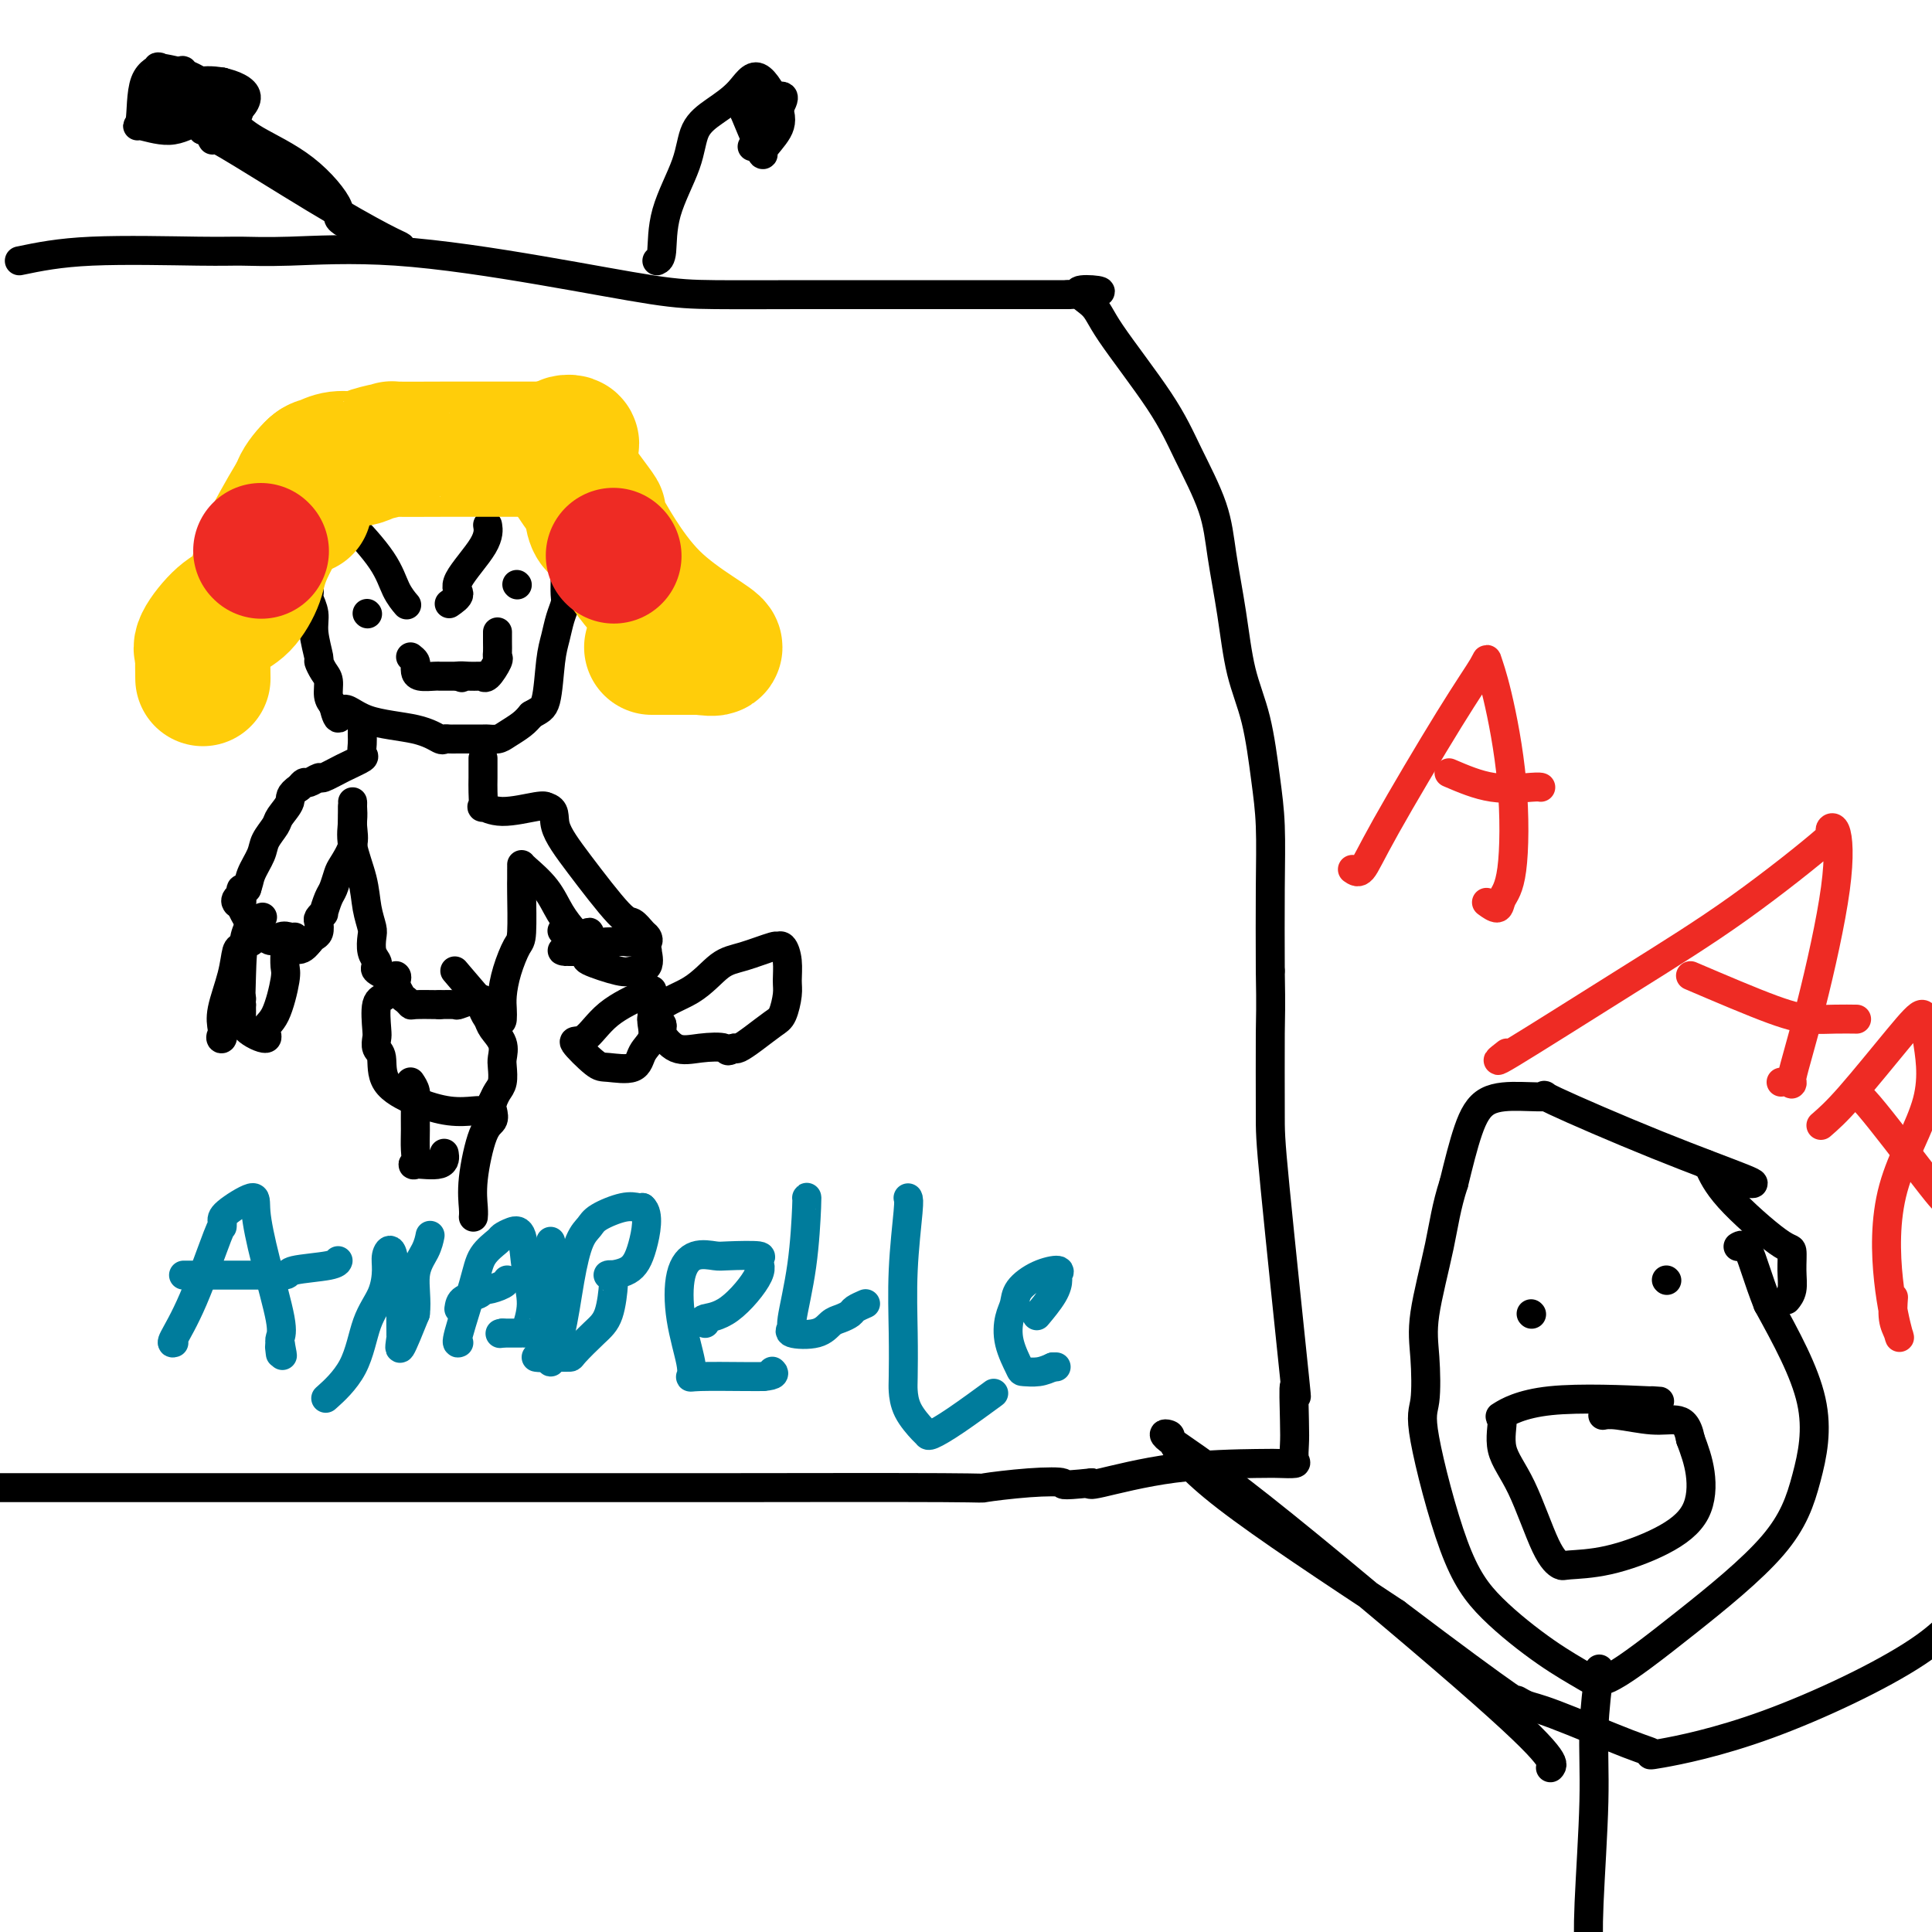 <svg viewBox='0 0 400 400' version='1.1' xmlns='http://www.w3.org/2000/svg' xmlns:xlink='http://www.w3.org/1999/xlink'><g fill='none' stroke='#000000' stroke-width='6' stroke-linecap='round' stroke-linejoin='round'><path d='M63,115c0.422,-0.264 0.844,-0.528 1,0c0.156,0.528 0.046,1.849 0,3c-0.046,1.151 -0.027,2.133 0,3c0.027,0.867 0.064,1.620 0,2c-0.064,0.380 -0.228,0.387 0,1c0.228,0.613 0.848,1.831 1,3c0.152,1.169 -0.166,2.290 0,4c0.166,1.710 0.814,4.009 1,5c0.186,0.991 -0.091,0.674 0,1c0.091,0.326 0.550,1.293 1,2c0.450,0.707 0.890,1.152 1,2c0.110,0.848 -0.112,2.099 0,3c0.112,0.901 0.556,1.450 1,2'/><path d='M69,146c1.219,4.925 1.268,1.736 2,1c0.732,-0.736 2.147,0.980 5,2c2.853,1.020 7.145,1.345 10,2c2.855,0.655 4.272,1.640 5,2c0.728,0.360 0.768,0.096 1,0c0.232,-0.096 0.657,-0.025 1,0c0.343,0.025 0.605,0.005 2,0c1.395,-0.005 3.925,0.007 5,0c1.075,-0.007 0.697,-0.032 1,0c0.303,0.032 1.287,0.122 2,0c0.713,-0.122 1.153,-0.456 2,-1c0.847,-0.544 2.099,-1.298 3,-2c0.901,-0.702 1.450,-1.351 2,-2'/><path d='M110,148c1.715,-1.034 2.502,-1.121 3,-3c0.498,-1.879 0.708,-5.552 1,-8c0.292,-2.448 0.667,-3.670 1,-5c0.333,-1.330 0.625,-2.767 1,-4c0.375,-1.233 0.832,-2.263 1,-3c0.168,-0.737 0.045,-1.180 0,-2c-0.045,-0.820 -0.013,-2.017 0,-3c0.013,-0.983 0.007,-1.751 0,-2c-0.007,-0.249 -0.016,0.021 0,-1c0.016,-1.021 0.057,-3.331 0,-5c-0.057,-1.669 -0.211,-2.695 0,-3c0.211,-0.305 0.788,0.110 1,0c0.212,-0.110 0.061,-0.746 0,-1c-0.061,-0.254 -0.030,-0.127 0,0'/><path d='M72,109c-0.182,-0.635 -0.364,-1.270 1,0c1.364,1.270 4.273,4.443 6,7c1.727,2.557 2.273,4.496 3,6c0.727,1.504 1.636,2.573 2,3c0.364,0.427 0.182,0.214 0,0'/><path d='M93,125c0.989,-0.686 1.978,-1.372 2,-2c0.022,-0.628 -0.922,-1.199 0,-3c0.922,-1.801 3.710,-4.831 5,-7c1.290,-2.169 1.083,-3.477 1,-4c-0.083,-0.523 -0.041,-0.262 0,0'/><path d='M107,121c0.000,0.000 0.100,0.100 0.1,0.1'/><path d='M76,127c0.000,0.000 0.100,0.100 0.1,0.1'/><path d='M85,136c0.421,0.332 0.841,0.663 1,1c0.159,0.337 0.056,0.679 0,1c-0.056,0.321 -0.064,0.622 0,1c0.064,0.378 0.202,0.833 1,1c0.798,0.167 2.258,0.045 3,0c0.742,-0.045 0.766,-0.012 1,0c0.234,0.012 0.678,0.003 1,0c0.322,-0.003 0.520,-0.001 1,0c0.480,0.001 1.240,0.000 2,0'/><path d='M95,140c1.454,0.619 0.088,0.165 0,0c-0.088,-0.165 1.103,-0.041 2,0c0.897,0.041 1.502,0.001 2,0c0.498,-0.001 0.890,0.039 1,0c0.110,-0.039 -0.062,-0.156 0,0c0.062,0.156 0.356,0.586 1,0c0.644,-0.586 1.637,-2.189 2,-3c0.363,-0.811 0.097,-0.831 0,-1c-0.097,-0.169 -0.026,-0.489 0,-1c0.026,-0.511 0.007,-1.215 0,-2c-0.007,-0.785 -0.002,-1.653 0,-2c0.002,-0.347 0.001,-0.174 0,0'/><path d='M75,149c-0.006,1.097 -0.013,2.194 0,3c0.013,0.806 0.045,1.320 0,2c-0.045,0.680 -0.168,1.526 0,2c0.168,0.474 0.627,0.576 0,1c-0.627,0.424 -2.339,1.171 -4,2c-1.661,0.829 -3.271,1.742 -4,2c-0.729,0.258 -0.577,-0.137 -1,0c-0.423,0.137 -1.422,0.806 -2,1c-0.578,0.194 -0.737,-0.087 -1,0c-0.263,0.087 -0.632,0.544 -1,1'/><path d='M62,163c-2.351,1.602 -1.728,2.108 -2,3c-0.272,0.892 -1.439,2.171 -2,3c-0.561,0.829 -0.516,1.209 -1,2c-0.484,0.791 -1.496,1.994 -2,3c-0.504,1.006 -0.499,1.814 -1,3c-0.501,1.186 -1.507,2.749 -2,4c-0.493,1.251 -0.472,2.191 -1,3c-0.528,0.809 -1.604,1.487 -2,2c-0.396,0.513 -0.113,0.861 0,1c0.113,0.139 0.057,0.070 0,0'/><path d='M73,166c0.015,0.061 0.029,0.123 0,1c-0.029,0.877 -0.102,2.571 0,4c0.102,1.429 0.378,2.594 0,4c-0.378,1.406 -1.412,3.054 -2,4c-0.588,0.946 -0.731,1.191 -1,2c-0.269,0.809 -0.664,2.181 -1,3c-0.336,0.819 -0.612,1.083 -1,2c-0.388,0.917 -0.888,2.487 -1,3c-0.112,0.513 0.163,-0.031 0,0c-0.163,0.031 -0.765,0.638 -1,1c-0.235,0.362 -0.104,0.478 0,1c0.104,0.522 0.182,1.448 0,2c-0.182,0.552 -0.623,0.729 -1,1c-0.377,0.271 -0.688,0.635 -1,1'/><path d='M64,195c-2.289,3.111 -3.511,0.889 -4,0c-0.489,-0.889 -0.244,-0.444 0,0'/><path d='M51,184c0.112,0.014 0.224,0.027 0,0c-0.224,-0.027 -0.783,-0.095 -1,0c-0.217,0.095 -0.093,0.351 0,1c0.093,0.649 0.155,1.690 0,2c-0.155,0.310 -0.526,-0.113 0,1c0.526,1.113 1.949,3.761 3,5c1.051,1.239 1.729,1.068 2,1c0.271,-0.068 0.136,-0.034 0,0'/><path d='M55,194c1.193,1.547 2.175,0.415 3,0c0.825,-0.415 1.491,-0.112 2,0c0.509,0.112 0.860,0.032 1,0c0.140,-0.032 0.070,-0.016 0,0'/><path d='M52,195c-0.446,0.030 -0.892,0.059 -1,0c-0.108,-0.059 0.121,-0.207 0,0c-0.121,0.207 -0.593,0.769 -1,1c-0.407,0.231 -0.749,0.133 -1,1c-0.251,0.867 -0.410,2.701 -1,5c-0.590,2.299 -1.612,5.063 -2,7c-0.388,1.937 -0.142,3.048 0,4c0.142,0.952 0.182,1.747 0,2c-0.182,0.253 -0.585,-0.035 0,-1c0.585,-0.965 2.157,-2.606 3,-4c0.843,-1.394 0.955,-2.541 1,-3c0.045,-0.459 0.022,-0.229 0,0'/><path d='M59,196c0.011,0.122 0.023,0.244 0,1c-0.023,0.756 -0.079,2.145 0,3c0.079,0.855 0.294,1.177 0,3c-0.294,1.823 -1.098,5.147 -2,7c-0.902,1.853 -1.902,2.234 -2,3c-0.098,0.766 0.706,1.915 0,2c-0.706,0.085 -2.921,-0.895 -4,-2c-1.079,-1.105 -1.021,-2.336 -1,-3c0.021,-0.664 0.006,-0.761 0,-1c-0.006,-0.239 -0.003,-0.619 0,-1'/><path d='M50,208c-0.167,-1.635 -0.086,-3.222 0,-6c0.086,-2.778 0.177,-6.748 1,-9c0.823,-2.252 2.378,-2.786 3,-3c0.622,-0.214 0.311,-0.107 0,0'/><path d='M100,157c0.005,1.445 0.010,2.889 0,4c-0.010,1.111 -0.035,1.887 0,3c0.035,1.113 0.128,2.561 0,3c-0.128,0.439 -0.479,-0.131 0,0c0.479,0.131 1.788,0.963 4,1c2.212,0.037 5.326,-0.721 7,-1c1.674,-0.279 1.907,-0.080 2,0c0.093,0.080 0.047,0.040 0,0'/><path d='M113,167c2.280,0.576 1.479,2.018 2,4c0.521,1.982 2.364,4.506 5,8c2.636,3.494 6.067,7.959 8,10c1.933,2.041 2.369,1.657 3,2c0.631,0.343 1.458,1.412 2,2c0.542,0.588 0.800,0.693 1,1c0.200,0.307 0.342,0.814 0,1c-0.342,0.186 -1.169,0.050 -2,0c-0.831,-0.050 -1.666,-0.014 -2,0c-0.334,0.014 -0.167,0.007 0,0'/><path d='M108,179c0.041,0.093 0.081,0.186 1,1c0.919,0.814 2.716,2.348 4,4c1.284,1.652 2.056,3.422 3,5c0.944,1.578 2.062,2.963 3,4c0.938,1.037 1.697,1.725 2,2c0.303,0.275 0.152,0.138 0,0'/><path d='M126,195c-0.514,0.021 -1.028,0.041 0,0c1.028,-0.041 3.599,-0.144 5,0c1.401,0.144 1.634,0.536 2,1c0.366,0.464 0.867,1.002 1,1c0.133,-0.002 -0.102,-0.543 0,0c0.102,0.543 0.543,2.171 0,3c-0.543,0.829 -2.068,0.859 -3,1c-0.932,0.141 -1.270,0.392 -3,0c-1.730,-0.392 -4.853,-1.425 -6,-2c-1.147,-0.575 -0.318,-0.690 0,-1c0.318,-0.310 0.124,-0.815 0,-1c-0.124,-0.185 -0.177,-0.050 0,0c0.177,0.050 0.583,0.013 1,0c0.417,-0.013 0.843,-0.004 1,0c0.157,0.004 0.045,0.001 -1,0c-1.045,-0.001 -3.022,-0.001 -5,0'/><path d='M118,197c-2.662,-0.431 -1.317,-0.008 -1,0c0.317,0.008 -0.393,-0.398 0,-1c0.393,-0.602 1.891,-1.398 3,-2c1.109,-0.602 1.830,-1.009 2,-1c0.170,0.009 -0.212,0.435 0,1c0.212,0.565 1.019,1.267 0,1c-1.019,-0.267 -3.862,-1.505 -5,-2c-1.138,-0.495 -0.569,-0.248 0,0'/><path d='M108,180c0.004,0.732 0.009,1.465 0,2c-0.009,0.535 -0.030,0.874 0,3c0.030,2.126 0.113,6.040 0,8c-0.113,1.960 -0.422,1.968 -1,3c-0.578,1.032 -1.423,3.090 -2,5c-0.577,1.910 -0.884,3.673 -1,5c-0.116,1.327 -0.039,2.217 0,3c0.039,0.783 0.041,1.457 0,2c-0.041,0.543 -0.127,0.954 -2,-1c-1.873,-1.954 -5.535,-6.273 -7,-8c-1.465,-1.727 -0.732,-0.864 0,0'/><path d='M73,167c0.055,0.873 0.109,1.747 0,3c-0.109,1.253 -0.383,2.887 0,5c0.383,2.113 1.422,4.705 2,7c0.578,2.295 0.694,4.292 1,6c0.306,1.708 0.801,3.126 1,4c0.199,0.874 0.103,1.203 0,2c-0.103,0.797 -0.214,2.060 0,3c0.214,0.940 0.754,1.555 1,2c0.246,0.445 0.198,0.721 0,1c-0.198,0.279 -0.547,0.562 0,1c0.547,0.438 1.989,1.032 3,2c1.011,0.968 1.591,2.312 2,3c0.409,0.688 0.646,0.720 1,1c0.354,0.280 0.826,0.806 1,1c0.174,0.194 0.050,0.055 1,0c0.950,-0.055 2.975,-0.028 5,0'/><path d='M91,208c0.750,0.004 -0.374,0.016 0,0c0.374,-0.016 2.248,-0.058 3,0c0.752,0.058 0.383,0.218 1,0c0.617,-0.218 2.221,-0.812 3,-1c0.779,-0.188 0.732,0.032 1,0c0.268,-0.032 0.850,-0.315 1,0c0.150,0.315 -0.131,1.229 0,2c0.131,0.771 0.676,1.399 1,2c0.324,0.601 0.427,1.176 1,2c0.573,0.824 1.615,1.897 2,3c0.385,1.103 0.114,2.235 0,3c-0.114,0.765 -0.072,1.164 0,2c0.072,0.836 0.173,2.110 0,3c-0.173,0.890 -0.621,1.397 -1,2c-0.379,0.603 -0.690,1.301 -1,2'/><path d='M102,228c-0.699,2.315 -1.445,2.102 -2,2c-0.555,-0.102 -0.918,-0.093 -2,0c-1.082,0.093 -2.882,0.272 -5,0c-2.118,-0.272 -4.554,-0.994 -7,-2c-2.446,-1.006 -4.904,-2.297 -6,-4c-1.096,-1.703 -0.831,-3.819 -1,-5c-0.169,-1.181 -0.772,-1.428 -1,-2c-0.228,-0.572 -0.082,-1.470 0,-2c0.082,-0.530 0.099,-0.692 0,-2c-0.099,-1.308 -0.314,-3.762 0,-5c0.314,-1.238 1.156,-1.260 2,-2c0.844,-0.740 1.689,-2.199 2,-3c0.311,-0.801 0.089,-0.943 0,-1c-0.089,-0.057 -0.044,-0.028 0,0'/><path d='M85,224c0.423,0.631 0.847,1.263 1,2c0.153,0.737 0.036,1.580 0,3c-0.036,1.420 0.008,3.416 0,5c-0.008,1.584 -0.069,2.757 0,4c0.069,1.243 0.267,2.557 0,3c-0.267,0.443 -0.999,0.016 0,0c0.999,-0.016 3.731,0.380 5,0c1.269,-0.380 1.077,-1.537 1,-2c-0.077,-0.463 -0.038,-0.231 0,0'/><path d='M102,230c0.166,0.734 0.332,1.468 0,2c-0.332,0.532 -1.161,0.861 -2,3c-0.839,2.139 -1.689,6.089 -2,9c-0.311,2.911 -0.084,4.784 0,6c0.084,1.216 0.024,1.776 0,2c-0.024,0.224 -0.012,0.112 0,0'/><path d='M135,205c-0.180,0.121 -0.361,0.243 -2,1c-1.639,0.757 -4.738,2.150 -7,4c-2.262,1.850 -3.689,4.158 -5,5c-1.311,0.842 -2.507,0.216 -2,1c0.507,0.784 2.718,2.976 4,4c1.282,1.024 1.636,0.881 3,1c1.364,0.119 3.739,0.502 5,0c1.261,-0.502 1.410,-1.889 2,-3c0.590,-1.111 1.622,-1.947 2,-3c0.378,-1.053 0.102,-2.322 0,-3c-0.102,-0.678 -0.029,-0.765 0,-1c0.029,-0.235 0.015,-0.617 0,-1'/><path d='M135,210c2.123,-2.554 5.430,-3.440 8,-5c2.570,-1.560 4.404,-3.793 6,-5c1.596,-1.207 2.953,-1.387 5,-2c2.047,-0.613 4.783,-1.657 6,-2c1.217,-0.343 0.915,0.017 1,0c0.085,-0.017 0.556,-0.411 1,0c0.444,0.411 0.861,1.628 1,3c0.139,1.372 0.001,2.899 0,4c-0.001,1.101 0.137,1.777 0,3c-0.137,1.223 -0.548,2.993 -1,4c-0.452,1.007 -0.946,1.249 -2,2c-1.054,0.751 -2.668,2.010 -4,3c-1.332,0.990 -2.380,1.711 -3,2c-0.620,0.289 -0.810,0.144 -1,0'/><path d='M152,217c-1.765,1.095 -1.177,0.333 -2,0c-0.823,-0.333 -3.057,-0.237 -5,0c-1.943,0.237 -3.595,0.614 -5,0c-1.405,-0.614 -2.562,-2.221 -3,-3c-0.438,-0.779 -0.156,-0.731 0,-1c0.156,-0.269 0.186,-0.856 0,-1c-0.186,-0.144 -0.589,0.153 -1,0c-0.411,-0.153 -0.832,-0.758 -1,-1c-0.168,-0.242 -0.084,-0.121 0,0'/></g>
<g fill='none' stroke='#FFCD0A' stroke-width='28' stroke-linecap='round' stroke-linejoin='round'><path d='M63,105c-0.444,0.053 -0.888,0.106 -1,0c-0.112,-0.106 0.107,-0.372 0,-1c-0.107,-0.628 -0.541,-1.617 0,-3c0.541,-1.383 2.057,-3.158 3,-4c0.943,-0.842 1.312,-0.751 2,-1c0.688,-0.249 1.693,-0.837 3,-1c1.307,-0.163 2.914,0.100 4,0c1.086,-0.100 1.650,-0.563 3,-1c1.350,-0.437 3.486,-0.849 4,-1c0.514,-0.151 -0.593,-0.040 1,0c1.593,0.040 5.887,0.011 10,0c4.113,-0.011 8.044,-0.003 10,0c1.956,0.003 1.937,0.001 2,0c0.063,-0.001 0.209,-0.000 2,0c1.791,0.000 5.226,0.000 7,0c1.774,-0.000 1.887,-0.000 2,0'/><path d='M115,93c6.764,-1.029 1.175,-2.602 1,0c-0.175,2.602 5.066,9.377 7,12c1.934,2.623 0.563,1.092 0,1c-0.563,-0.092 -0.318,1.253 0,2c0.318,0.747 0.710,0.896 1,1c0.290,0.104 0.480,0.165 1,1c0.520,0.835 1.371,2.445 3,5c1.629,2.555 4.034,6.056 7,9c2.966,2.944 6.491,5.331 9,7c2.509,1.669 4.003,2.620 4,3c-0.003,0.380 -1.501,0.190 -3,0'/><path d='M145,134c-2.467,0.000 -7.133,0.000 -9,0c-1.867,0.000 -0.933,0.000 0,0'/><path d='M66,97c-0.140,-0.385 -0.281,-0.769 -1,0c-0.719,0.769 -2.018,2.693 -4,6c-1.982,3.307 -4.648,7.999 -6,11c-1.352,3.001 -1.392,4.310 -2,6c-0.608,1.690 -1.785,3.759 -3,5c-1.215,1.241 -2.469,1.654 -4,3c-1.531,1.346 -3.338,3.626 -4,5c-0.662,1.374 -0.177,1.843 0,2c0.177,0.157 0.048,0.004 0,1c-0.048,0.996 -0.014,3.142 0,4c0.014,0.858 0.007,0.429 0,0'/></g>
<g fill='none' stroke='#EE2B24' stroke-width='28' stroke-linecap='round' stroke-linejoin='round'><path d='M127,115c0.000,0.000 0.100,0.100 0.1,0.1'/><path d='M54,114c0.000,0.000 0.100,0.100 0.1,0.1'/></g>
<g fill='none' stroke='#007C9C' stroke-width='6' stroke-linecap='round' stroke-linejoin='round'><path d='M36,278c-0.309,0.104 -0.618,0.207 0,-1c0.618,-1.207 2.165,-3.725 4,-8c1.835,-4.275 3.960,-10.307 5,-13c1.040,-2.693 0.995,-2.048 1,-2c0.005,0.048 0.058,-0.500 0,-1c-0.058,-0.500 -0.229,-0.951 1,-2c1.229,-1.049 3.856,-2.695 5,-3c1.144,-0.305 0.804,0.730 1,3c0.196,2.270 0.929,5.773 2,10c1.071,4.227 2.481,9.176 3,12c0.519,2.824 0.148,3.521 0,4c-0.148,0.479 -0.074,0.739 0,1'/><path d='M58,278c0.929,4.810 0.250,1.833 0,1c-0.250,-0.833 -0.071,0.476 0,1c0.071,0.524 0.036,0.262 0,0'/><path d='M38,264c-0.033,-0.000 -0.065,-0.000 2,0c2.065,0.000 6.228,0.001 9,0c2.772,-0.001 4.151,-0.003 5,0c0.849,0.003 1.166,0.012 1,0c-0.166,-0.012 -0.815,-0.045 0,0c0.815,0.045 3.094,0.170 4,0c0.906,-0.170 0.439,-0.633 2,-1c1.561,-0.367 5.151,-0.637 7,-1c1.849,-0.363 1.957,-0.818 2,-1c0.043,-0.182 0.022,-0.091 0,0'/><path d='M68,289c-0.497,0.446 -0.995,0.892 0,0c0.995,-0.892 3.481,-3.120 5,-6c1.519,-2.880 2.070,-6.410 3,-9c0.930,-2.590 2.238,-4.238 3,-6c0.762,-1.762 0.979,-3.637 1,-5c0.021,-1.363 -0.152,-2.214 0,-3c0.152,-0.786 0.629,-1.506 1,-1c0.371,0.506 0.635,2.237 1,4c0.365,1.763 0.830,3.559 1,5c0.170,1.441 0.043,2.528 0,4c-0.043,1.472 -0.003,3.328 0,4c0.003,0.672 -0.030,0.159 0,0c0.030,-0.159 0.123,0.034 0,1c-0.123,0.966 -0.464,2.705 0,2c0.464,-0.705 1.732,-3.852 3,-7'/><path d='M86,272c0.359,-2.640 -0.244,-5.738 0,-8c0.244,-2.262 1.335,-3.686 2,-5c0.665,-1.314 0.904,-2.518 1,-3c0.096,-0.482 0.048,-0.241 0,0'/><path d='M95,278c-0.302,0.128 -0.604,0.256 0,-2c0.604,-2.256 2.115,-6.895 3,-10c0.885,-3.105 1.144,-4.676 2,-6c0.856,-1.324 2.309,-2.401 3,-3c0.691,-0.599 0.621,-0.721 1,-1c0.379,-0.279 1.208,-0.716 2,-1c0.792,-0.284 1.547,-0.416 2,1c0.453,1.416 0.604,4.379 1,7c0.396,2.621 1.037,4.898 1,7c-0.037,2.102 -0.752,4.027 -1,5c-0.248,0.973 -0.028,0.993 0,1c0.028,0.007 -0.135,0.002 -1,0c-0.865,-0.002 -2.433,-0.001 -4,0'/><path d='M104,276c-0.833,0.167 -0.417,0.083 0,0'/><path d='M95,271c0.111,-0.764 0.222,-1.528 1,-2c0.778,-0.472 2.222,-0.652 3,-1c0.778,-0.348 0.888,-0.864 1,-1c0.112,-0.136 0.226,0.108 1,0c0.774,-0.108 2.208,-0.568 3,-1c0.792,-0.432 0.940,-0.838 1,-1c0.060,-0.162 0.030,-0.081 0,0'/><path d='M114,257c0.000,0.318 0.000,0.635 0,3c-0.000,2.365 -0.002,6.776 0,10c0.002,3.224 0.006,5.261 0,7c-0.006,1.739 -0.024,3.182 0,4c0.024,0.818 0.089,1.012 0,1c-0.089,-0.012 -0.333,-0.230 0,-1c0.333,-0.770 1.241,-2.093 2,-5c0.759,-2.907 1.368,-7.399 2,-11c0.632,-3.601 1.286,-6.310 2,-8c0.714,-1.690 1.487,-2.362 2,-3c0.513,-0.638 0.766,-1.243 2,-2c1.234,-0.757 3.448,-1.665 5,-2c1.552,-0.335 2.444,-0.096 3,0c0.556,0.096 0.778,0.048 1,0'/><path d='M133,250c1.505,1.217 0.767,5.258 0,8c-0.767,2.742 -1.564,4.183 -3,5c-1.436,0.817 -3.511,1.009 -4,1c-0.489,-0.009 0.608,-0.219 1,0c0.392,0.219 0.080,0.868 0,1c-0.080,0.132 0.071,-0.252 0,1c-0.071,1.252 -0.364,4.139 -1,6c-0.636,1.861 -1.615,2.695 -3,4c-1.385,1.305 -3.175,3.082 -4,4c-0.825,0.918 -0.684,0.978 -1,1c-0.316,0.022 -1.090,0.006 -2,0c-0.910,-0.006 -1.955,-0.003 -3,0'/><path d='M113,281c-1.378,0.156 -1.822,0.044 -2,0c-0.178,-0.044 -0.089,-0.022 0,0'/><path d='M146,274c-0.381,-0.386 -0.762,-0.773 0,-1c0.762,-0.227 2.667,-0.296 5,-2c2.333,-1.704 5.094,-5.045 6,-7c0.906,-1.955 -0.043,-2.526 0,-3c0.043,-0.474 1.076,-0.851 0,-1c-1.076,-0.149 -4.262,-0.071 -6,0c-1.738,0.071 -2.027,0.133 -3,0c-0.973,-0.133 -2.628,-0.463 -4,0c-1.372,0.463 -2.459,1.718 -3,4c-0.541,2.282 -0.535,5.592 0,9c0.535,3.408 1.599,6.913 2,9c0.401,2.087 0.138,2.755 0,3c-0.138,0.245 -0.153,0.066 2,0c2.153,-0.066 6.472,-0.019 9,0c2.528,0.019 3.264,0.009 4,0'/><path d='M158,285c2.778,-0.222 2.222,-0.778 2,-1c-0.222,-0.222 -0.111,-0.111 0,0'/><path d='M167,248c0.050,-0.194 0.100,-0.389 0,2c-0.100,2.389 -0.350,7.360 -1,12c-0.650,4.640 -1.699,8.949 -2,11c-0.301,2.051 0.145,1.843 0,2c-0.145,0.157 -0.883,0.680 0,1c0.883,0.320 3.387,0.437 5,0c1.613,-0.437 2.334,-1.427 3,-2c0.666,-0.573 1.275,-0.728 2,-1c0.725,-0.272 1.565,-0.661 2,-1c0.435,-0.339 0.463,-0.630 1,-1c0.537,-0.370 1.582,-0.820 2,-1c0.418,-0.180 0.209,-0.090 0,0'/><path d='M188,248c0.113,0.235 0.226,0.470 0,3c-0.226,2.530 -0.792,7.355 -1,12c-0.208,4.645 -0.060,9.112 0,13c0.060,3.888 0.030,7.199 0,9c-0.030,1.801 -0.060,2.092 0,3c0.060,0.908 0.210,2.433 1,4c0.790,1.567 2.220,3.176 3,4c0.780,0.824 0.911,0.865 1,1c0.089,0.135 0.137,0.366 1,0c0.863,-0.366 2.540,-1.329 5,-3c2.460,-1.671 5.703,-4.049 7,-5c1.297,-0.951 0.649,-0.476 0,0'/><path d='M215,272c-0.308,0.368 -0.615,0.735 0,0c0.615,-0.735 2.154,-2.574 3,-4c0.846,-1.426 1.001,-2.440 1,-3c-0.001,-0.560 -0.157,-0.666 0,-1c0.157,-0.334 0.627,-0.895 0,-1c-0.627,-0.105 -2.352,0.245 -4,1c-1.648,0.755 -3.219,1.915 -4,3c-0.781,1.085 -0.772,2.094 -1,3c-0.228,0.906 -0.693,1.708 -1,3c-0.307,1.292 -0.455,3.076 0,5c0.455,1.924 1.514,3.990 2,5c0.486,1.010 0.400,0.964 1,1c0.600,0.036 1.886,0.153 3,0c1.114,-0.153 2.057,-0.577 3,-1'/><path d='M218,283c1.167,0.000 0.583,0.000 0,0'/></g>
<g fill='none' stroke='#000000' stroke-width='6' stroke-linecap='round' stroke-linejoin='round'><path d='M4,54c4.074,-0.847 8.147,-1.694 15,-2c6.853,-0.306 16.484,-0.071 22,0c5.516,0.071 6.916,-0.023 9,0c2.084,0.023 4.851,0.164 10,0c5.149,-0.164 12.678,-0.632 22,0c9.322,0.632 20.437,2.366 30,4c9.563,1.634 17.575,3.170 23,4c5.425,0.830 8.262,0.954 13,1c4.738,0.046 11.377,0.012 18,0c6.623,-0.012 13.231,-0.003 18,0c4.769,0.003 7.701,0.001 12,0c4.299,-0.001 9.965,-0.000 14,0c4.035,0.000 6.439,0.000 8,0c1.561,-0.000 2.281,-0.000 3,0'/><path d='M221,61c11.878,-0.362 5.074,-1.267 3,-1c-2.074,0.267 0.582,1.706 2,3c1.418,1.294 1.597,2.445 4,6c2.403,3.555 7.028,9.516 10,14c2.972,4.484 4.290,7.491 6,11c1.710,3.509 3.813,7.521 5,11c1.187,3.479 1.459,6.427 2,10c0.541,3.573 1.350,7.773 2,12c0.650,4.227 1.141,8.481 2,12c0.859,3.519 2.087,6.302 3,10c0.913,3.698 1.513,8.311 2,12c0.487,3.689 0.862,6.455 1,10c0.138,3.545 0.039,7.870 0,13c-0.039,5.130 -0.020,11.065 0,17'/><path d='M263,201c0.154,8.252 0.037,8.883 0,13c-0.037,4.117 0.004,11.721 0,16c-0.004,4.279 -0.053,5.232 1,16c1.053,10.768 3.210,31.351 4,39c0.790,7.649 0.214,2.365 0,2c-0.214,-0.365 -0.067,4.189 0,7c0.067,2.811 0.055,3.877 0,5c-0.055,1.123 -0.152,2.302 0,3c0.152,0.698 0.551,0.916 0,1c-0.551,0.084 -2.054,0.034 -3,0c-0.946,-0.034 -1.336,-0.050 -5,0c-3.664,0.050 -10.602,0.167 -17,1c-6.398,0.833 -12.257,2.381 -15,3c-2.743,0.619 -2.372,0.310 -2,0'/><path d='M226,307c-7.585,0.790 -5.547,0.264 -6,0c-0.453,-0.264 -3.397,-0.267 -7,0c-3.603,0.267 -7.866,0.804 -9,1c-1.134,0.196 0.860,0.053 -9,0c-9.860,-0.053 -31.574,-0.014 -44,0c-12.426,0.014 -15.563,0.004 -21,0c-5.437,-0.004 -13.175,-0.001 -20,0c-6.825,0.001 -12.737,0.000 -20,0c-7.263,-0.000 -15.877,-0.000 -24,0c-8.123,0.000 -15.754,0.000 -20,0c-4.246,-0.000 -5.107,-0.000 -7,0c-1.893,0.000 -4.817,0.000 -11,0c-6.183,-0.000 -15.624,-0.000 -25,0c-9.376,0.000 -18.688,0.000 -28,0'/><path d='M44,29c-0.379,-0.596 -0.759,-1.193 3,1c3.759,2.193 11.656,7.174 18,11c6.344,3.826 11.135,6.497 14,8c2.865,1.503 3.802,1.840 4,2c0.198,0.160 -0.345,0.145 -1,0c-0.655,-0.145 -1.423,-0.420 -3,-1c-1.577,-0.580 -3.963,-1.464 -5,-2c-1.037,-0.536 -0.725,-0.725 -1,-1c-0.275,-0.275 -1.138,-0.638 -2,-1'/><path d='M71,46c-1.803,-1.052 -0.312,-1.182 -1,-3c-0.688,-1.818 -3.557,-5.326 -7,-8c-3.443,-2.674 -7.462,-4.516 -10,-6c-2.538,-1.484 -3.594,-2.610 -4,-3c-0.406,-0.390 -0.160,-0.043 -1,0c-0.840,0.043 -2.765,-0.219 -4,0c-1.235,0.219 -1.782,0.920 -2,1c-0.218,0.080 -0.109,-0.460 0,-1'/><path d='M42,26c-0.783,0.103 0.760,0.361 2,0c1.240,-0.361 2.175,-1.341 3,-2c0.825,-0.659 1.538,-0.998 2,-1c0.462,-0.002 0.673,0.333 0,1c-0.673,0.667 -2.230,1.667 -3,2c-0.770,0.333 -0.753,-0.002 -1,0c-0.247,0.002 -0.760,0.340 -1,0c-0.240,-0.340 -0.209,-1.359 0,-3c0.209,-1.641 0.595,-3.903 1,-5c0.405,-1.097 0.830,-1.028 1,-1c0.170,0.028 0.085,0.014 0,0'/><path d='M46,17c0.387,-0.404 0.853,3.086 0,5c-0.853,1.914 -3.027,2.251 -5,3c-1.973,0.749 -3.745,1.910 -6,2c-2.255,0.090 -4.992,-0.891 -6,-1c-1.008,-0.109 -0.288,0.653 0,-1c0.288,-1.653 0.145,-5.721 1,-8c0.855,-2.279 2.708,-2.769 3,-3c0.292,-0.231 -0.978,-0.203 0,0c0.978,0.203 4.203,0.580 7,2c2.797,1.420 5.167,3.885 6,5c0.833,1.115 0.129,0.882 0,1c-0.129,0.118 0.316,0.587 0,1c-0.316,0.413 -1.394,0.771 -2,1c-0.606,0.229 -0.740,0.331 -1,0c-0.260,-0.331 -0.646,-1.095 -1,-2c-0.354,-0.905 -0.677,-1.953 -1,-3'/><path d='M41,19c-0.674,-1.195 -0.858,-1.684 0,-2c0.858,-0.316 2.757,-0.459 5,0c2.243,0.459 4.829,1.521 5,3c0.171,1.479 -2.072,3.374 -3,4c-0.928,0.626 -0.540,-0.018 -1,0c-0.460,0.018 -1.769,0.697 -3,1c-1.231,0.303 -2.383,0.229 -4,0c-1.617,-0.229 -3.700,-0.613 -5,-1c-1.300,-0.387 -1.816,-0.776 -2,-1c-0.184,-0.224 -0.035,-0.283 0,-1c0.035,-0.717 -0.043,-2.091 0,-3c0.043,-0.909 0.208,-1.351 1,-2c0.792,-0.649 2.212,-1.504 3,-2c0.788,-0.496 0.943,-0.634 1,0c0.057,0.634 0.016,2.038 0,3c-0.016,0.962 -0.008,1.481 0,2'/><path d='M38,20c0.167,0.833 0.083,0.417 0,0'/><path d='M136,54c0.421,-0.193 0.842,-0.386 1,-2c0.158,-1.614 0.055,-4.650 1,-8c0.945,-3.350 2.940,-7.015 4,-10c1.060,-2.985 1.184,-5.289 2,-7c0.816,-1.711 2.323,-2.829 4,-4c1.677,-1.171 3.524,-2.395 5,-4c1.476,-1.605 2.582,-3.592 4,-3c1.418,0.592 3.149,3.764 4,6c0.851,2.236 0.822,3.536 0,5c-0.822,1.464 -2.437,3.094 -3,4c-0.563,0.906 -0.075,1.090 0,1c0.075,-0.090 -0.264,-0.454 -1,-2c-0.736,-1.546 -1.868,-4.273 -3,-7'/><path d='M154,23c-0.712,-1.628 -0.492,-1.700 0,-2c0.492,-0.300 1.257,-0.830 2,-1c0.743,-0.170 1.464,0.021 2,0c0.536,-0.021 0.887,-0.254 1,0c0.113,0.254 -0.012,0.995 0,2c0.012,1.005 0.161,2.274 0,3c-0.161,0.726 -0.632,0.909 -1,1c-0.368,0.091 -0.632,0.091 -1,0c-0.368,-0.091 -0.839,-0.272 -1,-1c-0.161,-0.728 -0.012,-2.002 1,-3c1.012,-0.998 2.887,-1.721 4,-2c1.113,-0.279 1.463,-0.116 1,1c-0.463,1.116 -1.740,3.185 -3,5c-1.260,1.815 -2.503,3.376 -3,4c-0.497,0.624 -0.249,0.312 0,0'/><path d='M342,290c1.537,0.093 3.074,0.186 -1,0c-4.074,-0.186 -13.760,-0.651 -20,0c-6.240,0.651 -9.033,2.418 -10,3c-0.967,0.582 -0.109,-0.023 0,1c0.109,1.023 -0.533,3.672 0,6c0.533,2.328 2.241,4.336 4,8c1.759,3.664 3.570,8.985 5,12c1.430,3.015 2.477,3.724 3,4c0.523,0.276 0.520,0.120 2,0c1.480,-0.120 4.444,-0.203 8,-1c3.556,-0.797 7.706,-2.306 11,-4c3.294,-1.694 5.733,-3.571 7,-6c1.267,-2.429 1.362,-5.408 1,-8c-0.362,-2.592 -1.181,-4.796 -2,-7'/><path d='M350,298c-0.632,-3.243 -1.711,-3.850 -3,-4c-1.289,-0.150 -2.789,0.156 -5,0c-2.211,-0.156 -5.134,-0.773 -7,-1c-1.866,-0.227 -2.676,-0.065 -3,0c-0.324,0.065 -0.162,0.032 0,0'/><path d='M317,272c0.000,0.000 0.100,0.100 0.1,0.1'/><path d='M345,265c0.000,0.000 0.100,0.100 0.1,0.1'/><path d='M362,245c0.988,0.105 1.975,0.210 -1,-1c-2.975,-1.210 -9.913,-3.736 -18,-7c-8.087,-3.264 -17.325,-7.267 -21,-9c-3.675,-1.733 -1.789,-1.196 -2,-1c-0.211,0.196 -2.521,0.053 -5,0c-2.479,-0.053 -5.129,-0.014 -7,1c-1.871,1.014 -2.963,3.004 -4,6c-1.037,2.996 -2.018,6.998 -3,11'/><path d='M301,245c-1.582,4.835 -2.036,8.423 -3,13c-0.964,4.577 -2.437,10.142 -3,14c-0.563,3.858 -0.214,6.009 0,9c0.214,2.991 0.294,6.823 0,9c-0.294,2.177 -0.963,2.698 0,8c0.963,5.302 3.559,15.386 6,22c2.441,6.614 4.729,9.758 8,13c3.271,3.242 7.526,6.582 11,9c3.474,2.418 6.169,3.914 8,5c1.831,1.086 2.799,1.760 6,0c3.201,-1.760 8.637,-5.955 15,-11c6.363,-5.045 13.654,-10.940 18,-16c4.346,-5.060 5.747,-9.285 7,-14c1.253,-4.715 2.358,-9.918 1,-16c-1.358,-6.082 -5.179,-13.041 -9,-20'/><path d='M366,270c-2.179,-5.524 -3.125,-9.333 -4,-11c-0.875,-1.667 -1.679,-1.190 -2,-1c-0.321,0.190 -0.161,0.095 0,0'/><path d='M331,346c0.121,-0.518 0.242,-1.037 0,1c-0.242,2.037 -0.848,6.628 -1,11c-0.152,4.372 0.152,8.523 0,15c-0.152,6.477 -0.758,15.279 -1,21c-0.242,5.721 -0.121,8.360 0,11'/><path d='M321,366c0.383,-0.407 0.765,-0.813 -1,-3c-1.765,-2.187 -5.678,-6.154 -17,-16c-11.322,-9.846 -30.052,-25.572 -42,-35c-11.948,-9.428 -17.113,-12.560 -19,-14c-1.887,-1.440 -0.495,-1.190 0,-1c0.495,0.190 0.095,0.320 1,2c0.905,1.680 3.116,4.908 11,11c7.884,6.092 21.442,15.046 35,24'/><path d='M289,334c12.381,9.373 19.834,14.805 23,17c3.166,2.195 2.045,1.151 2,1c-0.045,-0.151 0.986,0.589 2,1c1.014,0.411 2.011,0.492 6,2c3.989,1.508 10.970,4.443 15,6c4.030,1.557 5.107,1.738 5,2c-0.107,0.262 -1.400,0.606 2,0c3.400,-0.606 11.492,-2.163 22,-6c10.508,-3.837 23.431,-9.953 31,-15c7.569,-5.047 9.785,-9.023 12,-13'/><path d='M353,241c0.249,0.007 0.497,0.013 1,1c0.503,0.987 1.260,2.953 4,6c2.740,3.047 7.463,7.174 10,9c2.537,1.826 2.890,1.351 3,2c0.110,0.649 -0.022,2.421 0,4c0.022,1.579 0.198,2.963 0,4c-0.198,1.037 -0.771,1.725 -1,2c-0.229,0.275 -0.115,0.138 0,0'/></g>
<g fill='none' stroke='#EE2B24' stroke-width='6' stroke-linecap='round' stroke-linejoin='round'><path d='M280,180c0.618,0.437 1.236,0.874 2,0c0.764,-0.874 1.673,-3.059 5,-9c3.327,-5.941 9.070,-15.639 13,-22c3.930,-6.361 6.046,-9.384 7,-11c0.954,-1.616 0.746,-1.825 1,-1c0.254,0.825 0.970,2.685 2,7c1.030,4.315 2.374,11.086 3,18c0.626,6.914 0.535,13.971 0,18c-0.535,4.029 -1.515,5.028 -2,6c-0.485,0.972 -0.477,1.915 -1,2c-0.523,0.085 -1.578,-0.690 -2,-1c-0.422,-0.310 -0.211,-0.155 0,0'/><path d='M300,160c2.958,1.268 5.917,2.536 9,3c3.083,0.464 6.292,0.125 8,0c1.708,-0.125 1.917,-0.036 2,0c0.083,0.036 0.042,0.018 0,0'/><path d='M312,218c-1.742,1.354 -3.484,2.708 1,0c4.484,-2.708 15.194,-9.478 24,-15c8.806,-5.522 15.708,-9.794 23,-15c7.292,-5.206 14.972,-11.345 18,-14c3.028,-2.655 1.402,-1.827 1,-2c-0.402,-0.173 0.420,-1.346 1,0c0.580,1.346 0.919,5.212 0,12c-0.919,6.788 -3.094,16.498 -5,24c-1.906,7.502 -3.542,12.794 -4,15c-0.458,2.206 0.261,1.325 0,1c-0.261,-0.325 -1.503,-0.093 -2,0c-0.497,0.093 -0.248,0.046 0,0'/><path d='M350,202c6.399,2.732 12.797,5.464 17,7c4.203,1.536 6.209,1.876 8,2c1.791,0.124 3.367,0.033 5,0c1.633,-0.033 3.324,-0.010 4,0c0.676,0.010 0.338,0.005 0,0'/><path d='M377,233c1.551,-1.349 3.102,-2.698 6,-6c2.898,-3.302 7.144,-8.557 10,-12c2.856,-3.443 4.322,-5.073 5,-5c0.678,0.073 0.567,1.849 1,5c0.433,3.151 1.409,7.676 0,13c-1.409,5.324 -5.204,11.447 -7,18c-1.796,6.553 -1.591,13.534 -1,19c0.591,5.466 1.570,9.415 2,11c0.430,1.585 0.311,0.806 0,0c-0.311,-0.806 -0.815,-1.640 -1,-3c-0.185,-1.360 -0.053,-3.246 0,-4c0.053,-0.754 0.026,-0.377 0,0'/><path d='M384,227c0.133,-0.600 0.267,-1.200 3,2c2.733,3.200 8.067,10.200 11,14c2.933,3.800 3.467,4.400 4,5'/></g>
</svg>